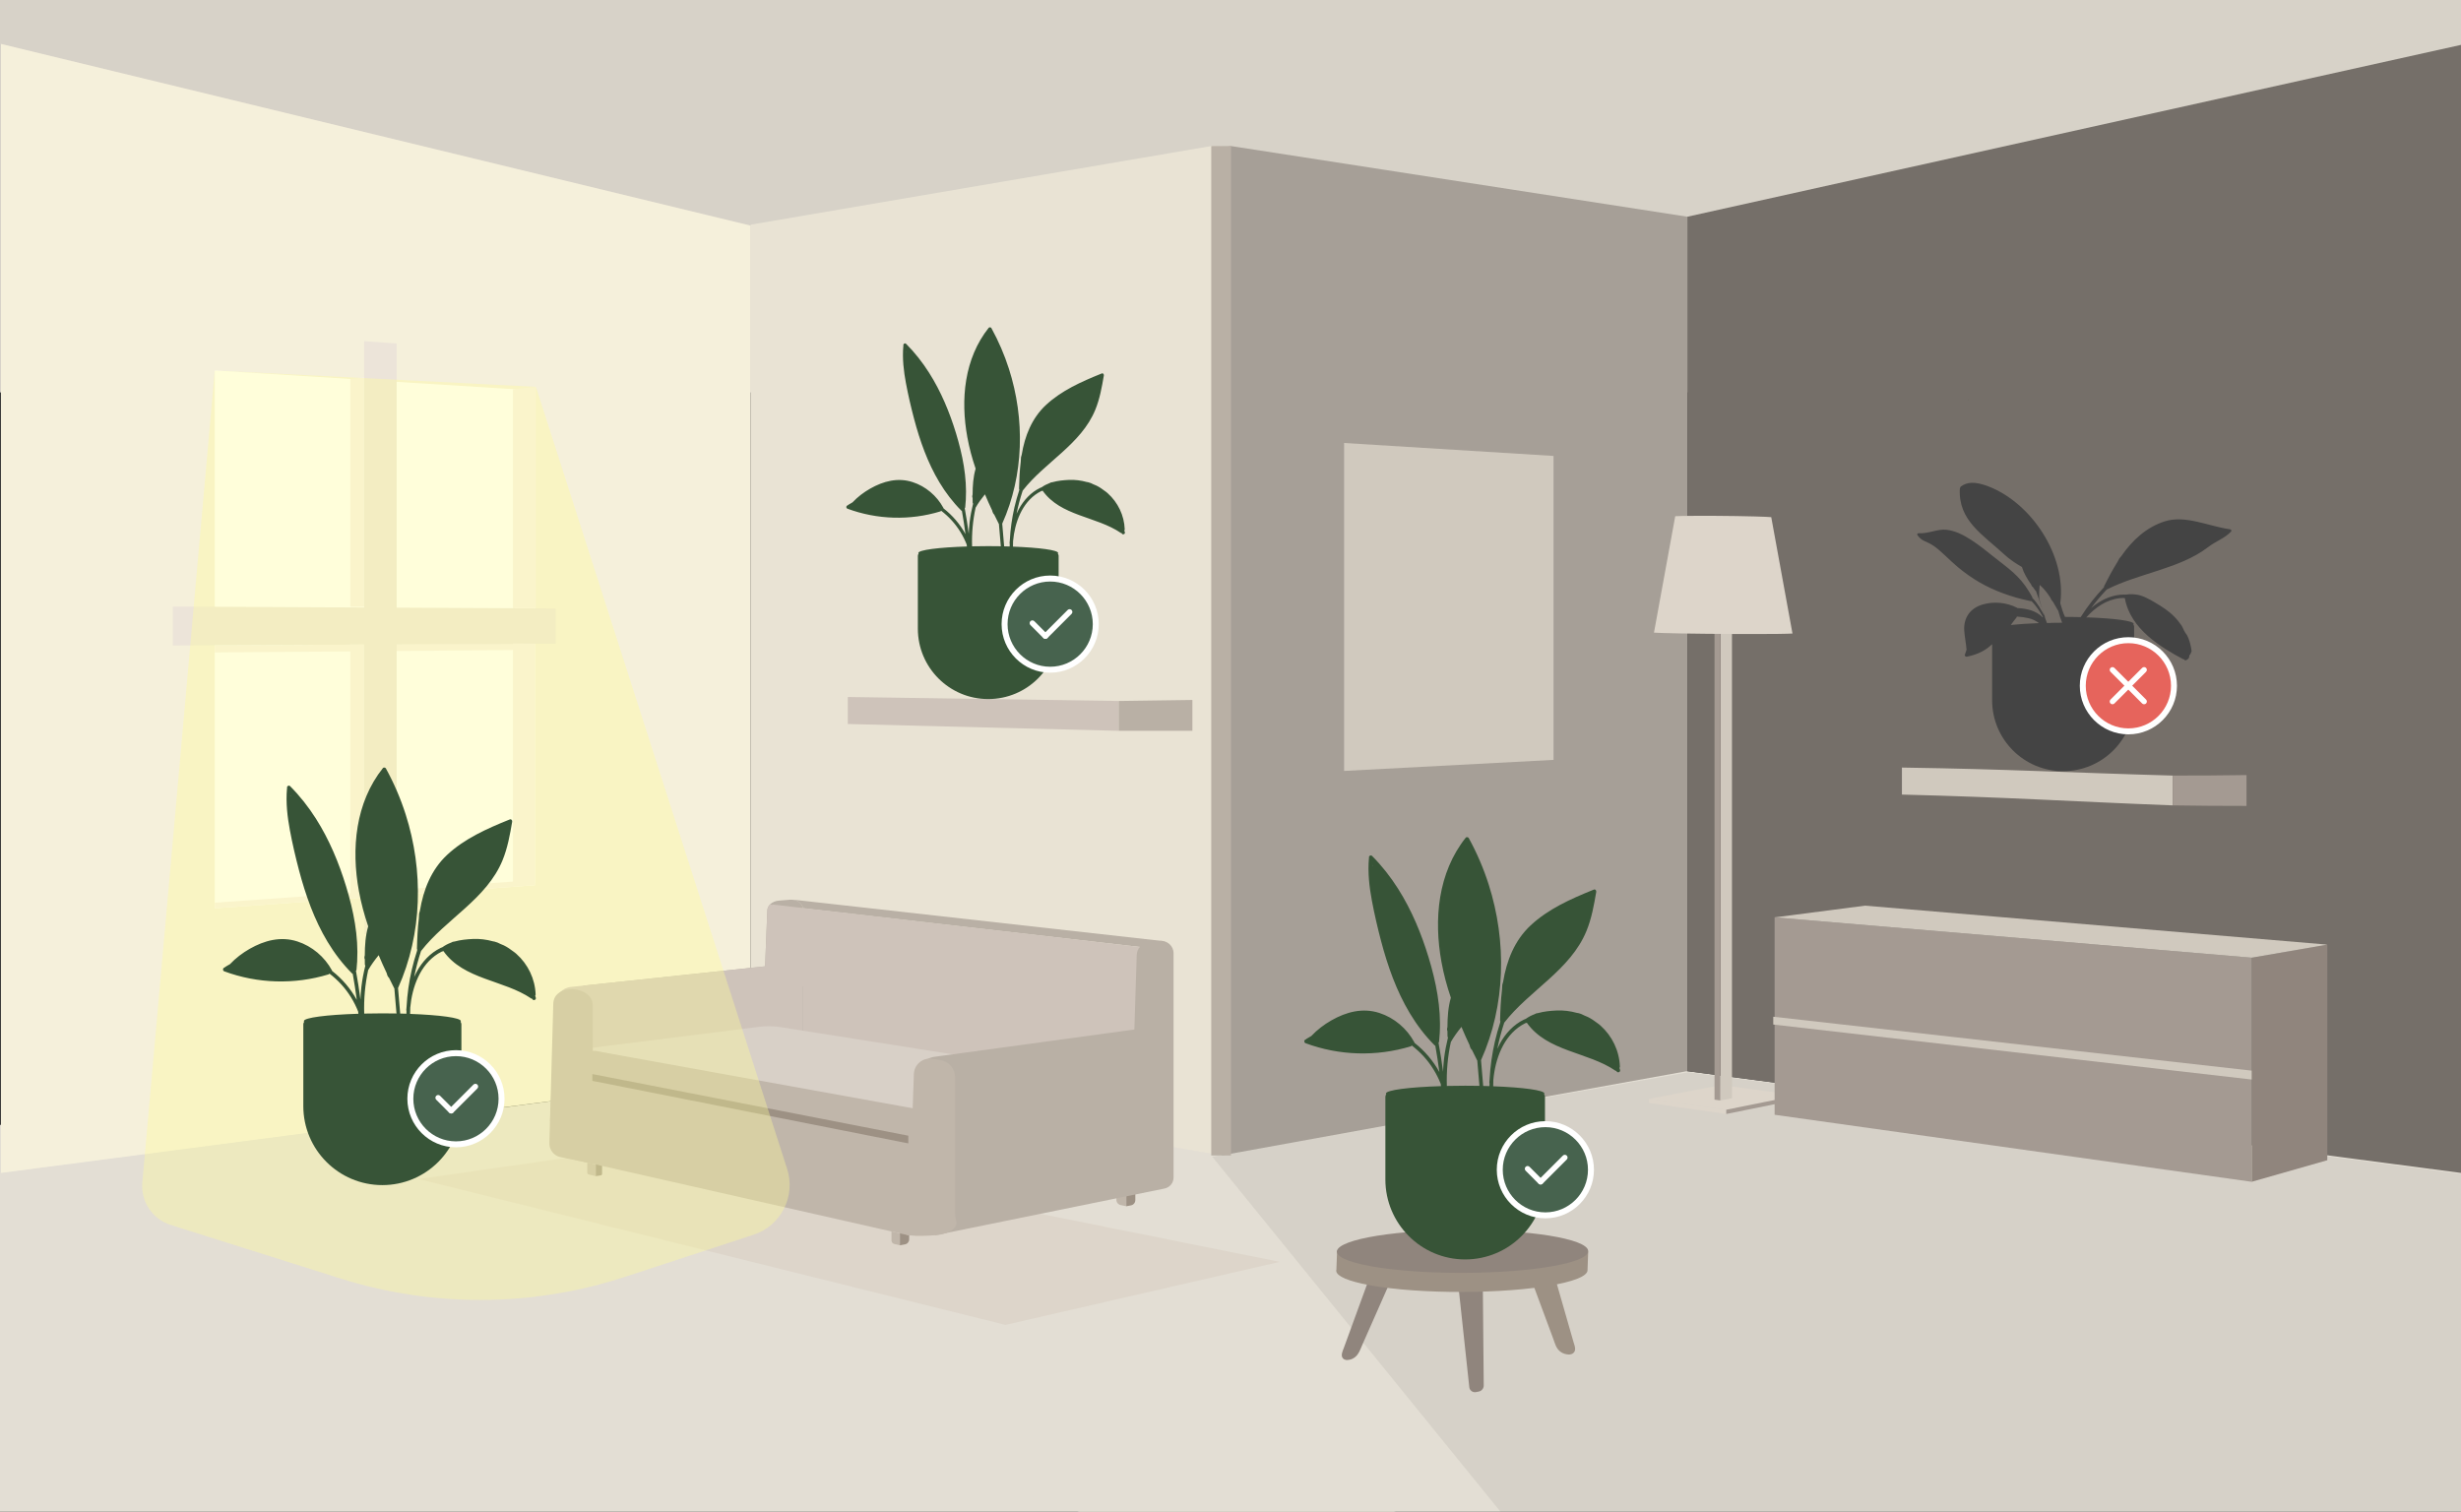 <svg width="1317" height="809" viewBox="0 0 1317 809" fill="none" xmlns="http://www.w3.org/2000/svg">
<rect x="0" y="0" width="1317" height="809" fill="#333333" stroke="none"/>
<g clip-path="url(#clip0_4947_46664)">
<rect y="602" width="1317" height="210" fill="#E3DED4"/>
<rect width="1317" height="210" fill="#D7D2C8"/>
<path d="M401.737 575.28L0.5 627.71L0.5 23.5L401.737 120.75V575.28Z" fill="#F5F0E6"/>
<path d="M401.737 575.28L0.5 627.71L0.5 23.5L401.737 120.75V575.28Z" fill="#FFDF00" fill-opacity="0.05"/>
<path d="M286.258 473.72L114.929 486.1V198.28L286.258 208.99V473.72Z" fill="white"/>
<path d="M286.258 347.78L114.929 349.17V345.44L286.258 344.35V347.78Z" fill="#F7F0E8"/>
<path d="M1317.49 627.71L659.686 541.27L3.23 627.71L661.986 835.62L1317.49 627.71Z" fill="#E3DED4"/>
<path d="M648.306 78.14L401.737 120.23V574.78L653.916 618.37V78.38C652.036 78.41 650.166 78.59 648.306 78.14Z" fill="#E8E3DA"/>
<path d="M648.306 78.14L401.737 120.23V574.78L653.916 618.37V78.38C652.036 78.41 650.166 78.59 648.306 78.14Z" fill="#FFDF00" fill-opacity="0.03"/>
<path d="M658.776 78.16C658.606 78.31 658.476 78.22 658.286 78.26C656.966 78.51 655.606 78.84 654.256 78.66C654.136 78.66 654.036 78.6 653.916 78.57V618.26L902.984 573.2V115.98L658.776 78.16Z" fill="#A69F97"/>
<path d="M1317.05 627.71L902.984 573.29V115.98L1317.05 24V627.71Z" fill="#756F69"/>
<path d="M831.375 406.66L719.295 412.57V237.07L831.375 244V406.66Z" fill="#D0C9BE"/>
<path d="M297.338 344.5L92.47 345.44V324.61L297.338 325.64V344.5Z" fill="#ECE4D9"/>
<path d="M286.798 325.48L274.488 325.55V208.27L286.798 207V325.48Z" fill="#F7F0E8"/>
<path d="M286.258 473.49L274.488 472.15V344.35L286.258 344.47V473.49Z" fill="#F7F0E8"/>
<path d="M194.899 324.68L187.509 324.73V202.82L194.899 201.97V324.68Z" fill="#F7F0E8"/>
<path d="M194.899 480.32L187.509 479.35V344.85L194.899 344.94V480.32Z" fill="#F7F0E8"/>
<path d="M286.259 472.63L277.469 471.58L197.889 477.22L212.269 479.07L286.259 473.74C286.279 473.37 286.279 473 286.259 472.64V472.63Z" fill="#F7F0E8"/>
<path d="M114.929 486.1L209.269 479.28L194.899 477.43L114.929 483.09C114.929 484.09 114.929 485.09 114.929 486.09V486.1Z" fill="#F7F0E8"/>
<path d="M212.269 498.51L194.899 499.93V182.56L212.269 183.83V498.51Z" fill="#ECE4D9"/>
<path d="M538.077 709.03L224.049 630.98L363.968 610.89L684.886 675.3L538.077 709.03Z" fill="#DDD5CA"/>
<g style="mix-blend-mode:darken">
<path d="M648.717 619L825.01 836.13L1317.56 836.13L1317.56 628.34L903.496 573.82" fill="black" fill-opacity="0.06"/>
</g>
<path d="M658.776 78.16H648.206V618.37H658.776V78.16Z" fill="#B9B0A5"/>
<path d="M923.804 593.89L882.484 588.06L921.114 580.7L962.074 586.2L923.804 593.89Z" fill="#DDD5CA"/>
<path d="M926.864 587.7L920.754 588.91V307.67L926.864 307.77V587.7Z" fill="#D0C9BE"/>
<path d="M917.524 588.48L920.634 588.91V308.27L917.524 308.31V588.48Z" fill="#A49A92"/>
<path d="M947.894 276.77C946.574 276.64 943.634 276.51 938.994 276.38C927.194 276.06 909.744 275.94 900.574 276.12C898.694 276.16 897.354 276.2 896.494 276.26L885.124 338.57C887.194 338.71 892.184 338.86 899.784 339C916.234 339.29 939.174 339.39 951.744 339.24C955.644 339.19 958.104 339.12 959.244 339.04L947.884 276.77H947.894Z" fill="#DDD5CA"/>
<path d="M923.804 596.16L882.484 590.28V588.06L923.804 593.89V596.16Z" fill="#DDD5CA"/>
<path d="M956.164 587.38L923.804 593.89V596.16L956.164 589.6V587.38Z" fill="#A49A92"/>
<path d="M429.758 584.12L317.678 599.65V537.42L429.758 525.5V584.12Z" fill="#9D9184"/>
<path d="M529.377 613.13L330.688 573.09L420.047 561.89C423.627 561.44 427.257 561.5 430.827 562.06L627.566 593.12L529.387 613.13H529.377Z" fill="#ECE4D9"/>
<path d="M602.736 645.54L599.716 644.92C598.396 644.65 597.446 643.49 597.446 642.14V638.31L602.736 639.37V645.53V645.54Z" fill="#C0B6AA"/>
<path d="M605.266 645.06L602.736 645.55V636.24L607.566 635.34V642.27C607.566 643.63 606.596 644.8 605.266 645.06Z" fill="#9D9184"/>
<path d="M481.587 666.45L478.567 665.73C477.697 665.52 477.077 664.75 477.077 663.85V659.02L481.587 660.07V666.45Z" fill="#C0B6AA"/>
<path d="M486.527 657.89L481.587 658.81V666.45L484.347 665.92C485.617 665.68 486.537 664.57 486.537 663.28V657.89H486.527Z" fill="#9D9184"/>
<path d="M318.828 629.44L315.088 628.55C314.608 628.44 314.278 628.01 314.278 627.52V622.17L318.838 623.23V629.44H318.828Z" fill="#C0B6AA"/>
<path d="M321.508 629.01L318.838 629.43V622.39L322.208 621.88V628.2C322.208 628.61 321.908 628.96 321.508 629.02V629.01Z" fill="#9D9184"/>
<path d="M608.506 602.53L416.527 569.31V524.44L608.506 551.62V602.53Z" fill="#CEC3BA"/>
<path d="M410.638 487.13L409.438 517.14L312.108 527.48L294.368 599.92L429.718 580.46V486.42C429.718 483.47 426.428 481.17 422.658 481.49L416.758 481.99C413.358 482.28 410.758 484.47 410.648 487.12L410.638 487.13Z" fill="#B9B0A5"/>
<path d="M623.116 505.19C622.976 504.69 622.966 504.18 622.916 503.68L425.027 481.53C424.837 481.53 424.657 481.56 424.477 481.57C427.267 481.97 429.457 483.79 429.667 486.08L612.406 507.05L623.406 505.86C623.316 505.64 623.216 505.42 623.126 505.2L623.116 505.19Z" fill="#B9B0A5"/>
<path d="M609.946 506.76L413.527 484.06V484.23L412.067 484.06C411.217 484.92 410.677 485.97 410.637 487.13L409.437 517.14L305.508 528.18C300.908 528.67 297.368 532.44 297.158 537.06L294.368 599.92L429.717 580.46V527.82L608.506 554.27L609.956 506.77L609.946 506.76Z" fill="#CEC3BA"/>
<path d="M520.637 603.06L312.978 561.21L406.367 549.5C410.117 549.03 413.907 549.09 417.637 549.68L623.256 582.15L520.647 603.06H520.637Z" fill="#D8D0C7"/>
<path d="M303.238 619.67L486.097 661.07C488.797 661.68 491.367 659.63 491.367 656.86V609.04L299.388 572.39V614.85C299.388 617.16 300.988 619.16 303.238 619.67Z" fill="#C0B6AA"/>
<path d="M317.378 622.87L299.918 619.24C296.388 618.51 293.898 615.35 293.998 611.75C293.998 611.75 296.088 537.18 296.088 537.13C296.398 525.91 317.168 527.49 317.188 537.96L317.368 622.89L317.378 622.87Z" fill="#C0B6AA"/>
<path d="M491.607 610.02L317.808 576.73C315.758 576.34 314.268 574.54 314.268 572.45V566.85C314.268 564.13 316.728 562.08 319.398 562.56L493.197 593.96C495.267 594.33 496.777 596.14 496.777 598.25V605.74C496.777 608.48 494.287 610.53 491.597 610.02H491.607Z" fill="#C0B6AA"/>
<path d="M608.307 511.07L607.057 550.95L500.047 565.56C495.027 566.25 491.227 570.45 491.057 575.51L500.327 661.08L623.227 636.05C626.017 635.48 628.027 633.03 628.027 630.18V510.14C628.027 506.22 624.627 503.17 620.727 503.59L614.627 504.26C611.117 504.64 608.427 507.55 608.317 511.08L608.307 511.07Z" fill="#B9B0A5"/>
<path d="M486.087 611.9L316.998 578.44V574.8L486.087 607.78V611.9Z" fill="#9D9184"/>
<path d="M503.247 567.3L499.037 566.61C493.917 565.78 489.227 569.62 489.047 574.8C488.587 587.5 488.177 600.2 487.747 612.91C487.417 622.49 487.097 632.08 486.767 641.66C486.637 645.39 486.517 649.11 486.387 652.84C486.317 654.88 485.687 657.75 486.147 659.74C486.247 660.16 485.067 660.4 485.047 660.83C488.257 661.46 492.337 661.47 495.387 661.33C499.017 661.17 503.087 661.15 506.597 659.77C508.327 659.09 510.237 658.02 511.237 656.37C512.647 654.03 511.137 652.39 511.137 649.84V576.57C511.137 571.96 507.797 568.04 503.247 567.3Z" fill="#C0B6AA"/>
<path d="M598.686 391.11L453.697 387.46V373L598.686 375.14V391.11Z" fill="#CEC3BA"/>
<path d="M638.106 391.11H598.686V375.14L638.106 374.59V391.11Z" fill="#B9B0A5"/>
<path d="M1162.8 431.01C1104.8 428.78 1075.81 426.68 1017.81 425.23V410.77C1075.81 411.63 1104.8 413.43 1162.8 415.06V431.02V431.01Z" fill="#D0C9BE"/>
<path d="M1202.22 431.3C1186.45 431.3 1178.56 431.22 1162.79 431.01V415.05C1178.56 415.05 1186.45 415.01 1202.22 414.79V431.3Z" fill="#A49A92"/>
<path d="M1204.97 512.52L1245.45 505.52V620.91L1204.97 632.45V512.52Z" fill="#90857D"/>
<path d="M949.684 596.58L1204.97 632.45V512.52L949.684 490.95V596.58Z" fill="#A49A92"/>
<path d="M998.073 484.67L1245.45 505.52L1204.97 512.52L949.684 490.95L998.073 484.67Z" fill="#D0C9BE"/>
<path d="M1204.97 577.72L948.954 548.29V544.11L1204.97 572.97V577.72Z" fill="#D0C9BE"/>
<path d="M839.975 724.88C840.665 724.82 841.365 724.58 841.895 724.16C843.695 722.72 842.675 720.16 842.195 718.67L830.235 676.99C829.635 674.9 827.205 673.65 824.455 674.02L823.225 674.19C819.645 674.67 817.045 677.64 817.835 680.36C818.005 680.81 818.175 681.27 818.335 681.72C818.785 682.94 819.235 684.15 819.685 685.37C820.335 687.13 820.995 688.9 821.645 690.66C822.425 692.76 823.205 694.86 823.985 696.96C824.805 699.18 825.635 701.4 826.455 703.62C827.245 705.75 828.035 707.88 828.825 710C829.505 711.82 830.175 713.64 830.855 715.46C831.245 716.51 831.635 717.54 831.985 718.61C832.345 719.69 832.785 720.74 833.445 721.7C834.125 722.68 835.075 723.53 836.265 724.11C836.865 724.4 837.545 724.62 838.255 724.74C838.835 724.83 839.385 724.93 839.985 724.88H839.975Z" fill="#9D9184"/>
<path d="M720.385 727.8C719.785 727.72 719.185 727.47 718.755 727.04C717.315 725.57 718.465 723.07 719.055 721.61L733.915 680.88C734.665 678.84 736.935 677.68 739.335 678.13L740.405 678.33C743.525 678.91 745.525 681.91 744.555 684.57L743.965 685.9C743.445 687.09 742.915 688.27 742.395 689.46C741.635 691.18 740.875 692.9 740.115 694.62C739.215 696.67 738.305 698.71 737.405 700.76C736.445 702.92 735.495 705.09 734.535 707.25C733.615 709.32 732.705 711.4 731.785 713.47C731.005 715.25 730.215 717.02 729.435 718.8C728.985 719.83 728.535 720.83 728.115 721.87C727.685 722.92 727.185 723.95 726.505 724.87C725.805 725.81 724.875 726.63 723.755 727.16C723.185 727.43 722.575 727.63 721.925 727.72C721.395 727.79 720.905 727.87 720.385 727.81V727.8Z" fill="#90857D"/>
<path d="M789.865 745L791.345 744.71C792.975 744.39 794.115 742.91 794.015 741.25L793.545 689.78L780.745 690.82L786.275 742.22C786.385 744.04 788.075 745.35 789.865 745Z" fill="#90857D"/>
<path d="M715.165 679.45L715.555 669.16L724.285 674.18C728.675 672.88 734.575 671.71 741.895 670.76C769.985 667.09 810.005 667.74 833.035 672.22C836.705 672.93 839.715 673.71 842.165 674.53L849.915 669.76L849.565 679.61C849.815 682.81 842.315 686.04 827.015 688.4C797.695 692.91 752.835 692.28 728.925 686.97C718.805 684.72 714.425 682.06 715.165 679.46V679.45Z" fill="#9D9184"/>
<path d="M729.275 676.76C753.185 682.07 798.045 682.7 827.365 678.19C855.365 673.88 857.215 666.65 833.385 662.02C810.355 657.54 770.335 656.89 742.245 660.56C712.915 664.4 706.235 671.65 729.275 676.76Z" fill="#90857D"/>
<g style="mix-blend-mode:multiply" opacity="0.36">
<path d="M286.798 207L421.237 625.57C425.947 640.24 417.927 655.97 403.287 660.77L334.537 683.3C285.038 699.52 231.688 699.82 182.008 684.14L91.319 655.52C81.559 652.44 75.259 642.99 76.169 632.8L114.929 198.29L286.798 207.01V207Z" fill="#FFFC99"/>
</g>
<g style="mix-blend-mode:darken">
<path d="M286.748 533.96C286.638 533.6 286.508 533.26 286.388 532.9C286.548 532.74 286.648 532.52 286.638 532.22C286.338 523.82 282.528 516.01 276.398 510.53C276.398 510.53 276.388 510.51 276.378 510.51C275.818 510 275.248 509.57 274.658 509.16C273.098 507.95 271.458 506.84 269.658 505.94C269.048 505.64 268.418 505.42 267.788 505.16C266.768 504.62 265.728 504.15 264.608 503.9C264.338 503.84 264.068 503.81 263.808 503.76C260.348 502.8 256.758 502.34 253.128 502.5C249.828 502.65 246.448 502.98 243.268 503.86C243.268 503.86 243.258 503.86 243.248 503.86C242.528 503.88 241.938 504.1 241.438 504.44C239.788 505.04 238.218 505.85 236.758 506.9C236.428 507.04 236.088 507.16 235.758 507.32C230.208 510.01 225.898 514.72 222.988 520.09C222.498 520.99 222.058 521.9 221.638 522.83C222.588 518.12 223.818 513.49 225.318 508.94C238.648 491.79 260.388 481.18 268.928 460.4C271.638 453.79 272.898 446.74 274.098 439.74C274.208 439.08 273.648 438.2 272.868 438.51C272.808 438.53 272.748 438.56 272.688 438.58C272.538 438.6 272.378 438.66 272.238 438.76C260.588 443.46 248.638 448.79 239.338 457.44C230.808 465.37 226.578 476.09 224.728 487.37C224.488 488.09 224.318 488.63 224.298 488.89C224.208 489.77 224.168 490.66 224.148 491.54C223.508 496.91 223.248 502.31 223.128 507.72C223.128 507.97 223.208 508.16 223.328 508.31C223.208 508.49 223.168 508.67 223.188 508.84C222.118 512.16 221.148 515.53 220.358 518.95C218.868 525.44 217.938 532.05 217.588 538.7C217.528 539.3 217.468 539.91 217.428 540.51C217.418 540.71 217.458 540.86 217.528 541C217.508 541.5 217.508 542 217.488 542.5C216.398 542.47 215.288 542.44 214.168 542.41C213.748 537.87 213.368 533.32 213.008 528.77C226.078 499.67 226.728 465.98 217.068 435.77C214.358 427.31 210.838 419.12 206.558 411.33C206.558 411.31 206.538 411.29 206.528 411.27C206.528 411.25 206.508 411.24 206.498 411.22C206.488 411.2 206.458 411.19 206.448 411.17C206.388 411.09 206.328 411.02 206.248 410.96C206.188 410.91 206.128 410.88 206.058 410.85C206.028 410.84 205.998 410.83 205.968 410.82C205.628 410.7 205.248 410.73 204.998 410.99C204.988 411 204.968 411.01 204.948 411.02C204.948 411.02 204.948 411.02 204.938 411.02C190.158 429.57 187.908 454.2 192.068 476.87C193.238 483.28 194.938 489.58 197.038 495.74C195.578 500.72 195.238 506 195.218 511.22C195.148 511.51 195.068 511.8 195.028 512.1C194.948 512.61 195.028 513.03 195.218 513.36C195.218 514.28 195.238 515.2 195.248 516.11C195.248 516.39 195.358 516.59 195.508 516.75C194.608 520.44 193.868 524.18 193.418 527.98C193.148 530.28 192.988 532.59 192.888 534.9C192.218 529.75 191.428 524.63 190.488 519.53C190.638 519.38 190.758 519.19 190.788 518.93C190.928 517.74 190.988 516.55 191.068 515.36C191.138 515.13 191.168 514.86 191.148 514.57C191.148 514.52 191.148 514.48 191.138 514.43C191.888 500.89 189.178 487.37 185.238 474.45C181.368 461.74 176.198 449.32 169.058 438.09C165.088 431.84 160.498 425.99 155.268 420.74C154.458 419.92 153.258 420.97 153.658 421.85C153.618 421.95 153.578 422.04 153.568 422.16C152.928 429.61 153.778 437.05 155.148 444.37C156.488 451.53 158.148 458.66 160.008 465.71C163.518 479 168.158 492.14 175.258 503.96C178.958 510.11 183.328 515.86 188.408 520.94C188.528 521.06 188.648 521.13 188.778 521.18C189.608 525.8 190.318 530.44 190.928 535.09C187.638 529.1 183.138 523.83 177.748 519.63C177.728 519.53 177.708 519.42 177.648 519.32C173.718 512.06 167.008 506.36 159.128 503.82C150.238 500.96 141.559 503.26 133.649 507.76C129.739 509.99 126.139 512.74 123.049 516C122.169 516.51 121.269 516.98 120.419 517.55C120.299 517.63 120.209 517.73 120.139 517.83C119.249 517.9 118.979 519.43 120.019 519.82C137.819 526.43 157.598 527 175.758 521.47C176.028 521.39 176.198 521.22 176.308 521.03C178.588 522.78 180.738 524.73 182.688 526.87C186.538 531.11 189.568 536.03 191.668 541.36C191.708 541.75 191.748 542.14 191.788 542.52C174.868 543.05 162.608 544.61 162.608 546.45C162.608 546.57 162.688 546.69 162.788 546.81C162.508 547.19 162.318 547.64 162.318 548.15V591.92C162.318 615.28 181.258 634.22 204.618 634.22C227.978 634.22 246.918 615.28 246.918 591.92V548.15C246.918 547.64 246.718 547.2 246.448 546.81C246.548 546.69 246.628 546.57 246.628 546.45C246.628 544.69 235.328 543.18 219.468 542.6C219.488 541.47 219.488 540.34 219.548 539.21C220.538 528.28 224.798 516.34 234.488 510.32C235.168 509.9 235.868 509.52 236.568 509.18C236.808 509.2 237.048 509.14 237.278 508.96C248.118 524.32 269.598 524.37 284.238 534.33C284.428 534.46 284.618 534.49 284.798 534.48C284.798 534.48 284.798 534.49 284.798 534.5C285.168 535.73 287.088 535.21 286.728 533.97L286.748 533.96ZM155.388 425.95C155.388 425.84 155.388 425.73 155.388 425.61C155.438 425.7 155.488 425.8 155.528 425.89C155.478 425.91 155.428 425.93 155.378 425.95H155.388ZM204.668 414.74C204.668 414.74 204.668 414.76 204.668 414.77C204.658 414.77 204.648 414.77 204.638 414.77C204.638 414.76 204.658 414.74 204.668 414.73V414.74ZM194.908 542.43C194.658 534.59 195.368 526.79 197.028 519.18C198.648 516.32 200.588 513.71 202.648 511.18C204.008 514.43 205.448 517.64 206.958 520.82C207.018 521.04 207.078 521.27 207.138 521.49C207.358 522.32 207.758 522.95 208.248 523.42C209.128 525.21 209.988 527.02 210.918 528.79C210.948 528.86 210.998 528.89 211.038 528.94C211.398 533.42 211.768 537.9 212.178 542.38C209.728 542.34 207.218 542.31 204.638 542.31C201.288 542.31 198.038 542.35 194.908 542.43ZM283.808 531.68C283.808 531.68 283.828 531.65 283.838 531.63C283.848 531.66 283.868 531.69 283.878 531.72L283.808 531.68Z" fill="#375437"/>
</g>
<g style="mix-blend-mode:darken">
<path d="M601.985 284.83C601.895 284.51 601.775 284.2 601.665 283.89C601.805 283.75 601.895 283.55 601.895 283.29C601.635 275.81 598.235 268.85 592.785 263.97C592.785 263.97 592.776 263.96 592.766 263.95C592.276 263.49 591.755 263.11 591.236 262.75C589.846 261.68 588.386 260.68 586.786 259.89C586.246 259.62 585.676 259.43 585.126 259.19C584.226 258.71 583.296 258.29 582.286 258.07C582.046 258.02 581.806 257.99 581.566 257.95C578.486 257.09 575.286 256.69 572.056 256.83C569.116 256.96 566.116 257.25 563.276 258.04C563.276 258.04 563.276 258.04 563.266 258.04C562.626 258.06 562.096 258.26 561.646 258.56C560.176 259.1 558.776 259.82 557.476 260.75C557.186 260.88 556.876 260.98 556.586 261.12C551.646 263.51 547.806 267.71 545.216 272.49C544.786 273.29 544.386 274.11 544.016 274.93C544.856 270.74 545.956 266.61 547.296 262.56C559.166 247.29 578.526 237.84 586.126 219.34C588.546 213.46 589.656 207.18 590.725 200.94C590.826 200.35 590.326 199.57 589.636 199.85C589.586 199.87 589.525 199.89 589.476 199.92C589.336 199.94 589.206 199.99 589.076 200.08C578.696 204.27 568.066 209.01 559.776 216.71C552.176 223.77 548.416 233.31 546.766 243.36C546.546 244 546.406 244.49 546.386 244.71C546.306 245.5 546.266 246.28 546.246 247.07C545.676 251.85 545.446 256.66 545.336 261.48C545.336 261.7 545.406 261.87 545.516 262.01C545.406 262.17 545.376 262.33 545.396 262.48C544.436 265.44 543.576 268.44 542.876 271.49C541.546 277.27 540.716 283.16 540.406 289.07C540.356 289.61 540.296 290.14 540.266 290.68C540.256 290.86 540.296 290.99 540.356 291.12C540.346 291.57 540.336 292.01 540.326 292.46C539.356 292.43 538.366 292.4 537.366 292.38C536.986 288.34 536.656 284.29 536.336 280.24C547.976 254.33 548.556 224.33 539.946 197.43C537.536 189.9 534.396 182.6 530.586 175.67C530.586 175.65 530.566 175.64 530.556 175.62C530.556 175.61 530.546 175.59 530.536 175.58C530.526 175.56 530.506 175.55 530.486 175.53C530.436 175.46 530.376 175.39 530.306 175.34C530.256 175.3 530.196 175.27 530.136 175.24C530.106 175.23 530.086 175.22 530.056 175.21C529.756 175.1 529.416 175.13 529.186 175.36C529.176 175.37 529.156 175.38 529.146 175.39C529.146 175.39 529.146 175.39 529.136 175.39C515.976 191.91 513.976 213.84 517.676 234.02C518.716 239.72 520.226 245.33 522.106 250.82C520.806 255.25 520.506 259.95 520.486 264.6C520.426 264.86 520.356 265.11 520.316 265.38C520.246 265.83 520.316 266.21 520.486 266.51C520.486 267.33 520.506 268.15 520.516 268.96C520.516 269.21 520.616 269.39 520.746 269.53C519.946 272.82 519.286 276.15 518.886 279.53C518.646 281.58 518.506 283.64 518.416 285.69C517.816 281.11 517.116 276.54 516.276 272C516.406 271.86 516.516 271.69 516.536 271.46C516.656 270.4 516.716 269.34 516.786 268.28C516.846 268.07 516.876 267.84 516.856 267.58C516.856 267.54 516.856 267.5 516.856 267.46C517.526 255.4 515.106 243.36 511.606 231.86C508.156 220.55 503.556 209.48 497.196 199.48C493.656 193.91 489.576 188.7 484.926 184.03C484.206 183.3 483.136 184.23 483.486 185.02C483.456 185.11 483.416 185.19 483.406 185.29C482.836 191.92 483.596 198.54 484.816 205.06C486.016 211.44 487.486 217.79 489.146 224.06C492.276 235.89 496.396 247.59 502.726 258.12C506.016 263.6 509.906 268.72 514.436 273.24C514.536 273.34 514.646 273.41 514.766 273.45C515.506 277.56 516.136 281.69 516.676 285.84C513.746 280.51 509.736 275.82 504.936 272.07C504.916 271.98 504.906 271.89 504.846 271.79C501.346 265.33 495.376 260.25 488.356 257.99C480.436 255.44 472.706 257.49 465.666 261.5C462.186 263.48 458.976 265.93 456.226 268.84C455.436 269.29 454.636 269.72 453.876 270.22C453.766 270.29 453.686 270.38 453.626 270.47C452.826 270.53 452.586 271.9 453.526 272.24C469.376 278.12 486.986 278.63 503.156 273.71C503.396 273.64 503.546 273.49 503.646 273.32C505.676 274.88 507.586 276.61 509.326 278.52C512.756 282.29 515.456 286.68 517.326 291.42C517.366 291.77 517.396 292.11 517.436 292.46C502.366 292.93 491.446 294.32 491.446 295.96C491.446 296.07 491.516 296.17 491.606 296.28C491.356 296.62 491.186 297.02 491.186 297.47V336.44C491.186 357.24 508.046 374.11 528.856 374.11C549.666 374.11 566.526 357.25 566.526 336.44V297.47C566.526 297.02 566.356 296.62 566.106 296.28C566.196 296.17 566.266 296.07 566.266 295.96C566.266 294.39 556.206 293.05 542.086 292.53C542.106 291.52 542.106 290.51 542.156 289.51C543.036 279.78 546.826 269.15 555.456 263.79C556.066 263.41 556.676 263.08 557.306 262.77C557.516 262.79 557.736 262.73 557.936 262.57C567.586 276.25 586.716 276.29 599.745 285.16C599.915 285.28 600.085 285.3 600.245 285.3C600.245 285.3 600.245 285.31 600.245 285.32C600.575 286.41 602.285 285.95 601.955 284.85L601.985 284.83ZM485.016 188.65C485.016 188.55 485.016 188.45 485.016 188.35C485.056 188.43 485.096 188.52 485.146 188.6C485.106 188.61 485.056 188.63 485.016 188.65ZM528.906 178.67C528.906 178.67 528.906 178.69 528.906 178.7C528.906 178.7 528.886 178.7 528.876 178.7C528.876 178.69 528.896 178.68 528.906 178.66V178.67ZM520.206 292.37C519.986 285.39 520.616 278.44 522.096 271.67C523.536 269.13 525.266 266.8 527.096 264.55C528.306 267.44 529.586 270.31 530.936 273.14C530.986 273.34 531.036 273.54 531.096 273.74C531.286 274.48 531.646 275.04 532.086 275.45C532.866 277.05 533.636 278.66 534.456 280.23C534.486 280.29 534.526 280.32 534.566 280.37C534.886 284.36 535.216 288.35 535.586 292.33C533.406 292.29 531.166 292.27 528.876 292.27C525.886 292.27 522.996 292.31 520.216 292.37H520.206ZM599.365 282.8C599.365 282.8 599.385 282.77 599.385 282.76C599.395 282.79 599.405 282.81 599.425 282.84L599.365 282.8Z" fill="#375437"/>
</g>
<g style="mix-blend-mode:darken">
<path d="M866.986 572.587C866.884 572.224 866.748 571.871 866.624 571.519C866.782 571.36 866.884 571.133 866.884 570.838C866.59 562.341 862.735 554.435 856.557 548.892C856.557 548.892 856.546 548.881 856.534 548.87C855.979 548.347 855.389 547.915 854.8 547.506C853.224 546.291 851.569 545.155 849.755 544.258C849.143 543.951 848.497 543.735 847.874 543.463C846.853 542.917 845.799 542.44 844.654 542.19C844.382 542.134 844.11 542.1 843.838 542.054C840.346 541.077 836.719 540.623 833.057 540.782C829.724 540.93 826.324 541.259 823.104 542.156C823.104 542.156 823.104 542.156 823.093 542.156C822.367 542.179 821.766 542.406 821.256 542.747C819.59 543.36 818.003 544.178 816.529 545.235C816.2 545.382 815.849 545.496 815.52 545.655C809.92 548.37 805.567 553.14 802.631 558.57C802.144 559.479 801.69 560.41 801.271 561.342C802.223 556.582 803.47 551.891 804.989 547.291C818.445 529.945 840.392 519.211 849.007 498.197C851.751 491.518 853.009 484.385 854.222 477.297C854.335 476.626 853.768 475.74 852.986 476.058C852.93 476.081 852.861 476.104 852.805 476.138C852.646 476.161 852.499 476.217 852.351 476.32C840.584 481.079 828.534 486.463 819.136 495.21C810.521 503.229 806.259 514.066 804.388 525.481C804.139 526.208 803.98 526.765 803.957 527.015C803.867 527.912 803.821 528.798 803.799 529.696C803.152 535.125 802.892 540.589 802.767 546.064C802.767 546.314 802.846 546.507 802.971 546.666C802.846 546.848 802.812 547.029 802.835 547.2C801.747 550.562 800.772 553.97 799.978 557.434C798.471 564 797.53 570.69 797.178 577.403C797.122 578.017 797.054 578.619 797.02 579.232C797.008 579.437 797.054 579.584 797.122 579.732C797.11 580.243 797.099 580.743 797.088 581.254C795.988 581.22 794.866 581.186 793.732 581.163C793.301 576.574 792.927 571.974 792.565 567.373C805.76 537.942 806.417 503.865 796.657 473.31C793.925 464.756 790.365 456.464 786.046 448.592C786.046 448.57 786.024 448.558 786.012 448.536C786.012 448.524 786.001 448.502 785.99 448.49C785.978 448.468 785.956 448.456 785.933 448.433C785.876 448.354 785.808 448.274 785.729 448.218C785.672 448.172 785.604 448.138 785.536 448.104C785.502 448.093 785.479 448.081 785.445 448.07C785.105 447.945 784.72 447.979 784.459 448.24C784.448 448.252 784.425 448.263 784.414 448.274C784.414 448.274 784.414 448.274 784.403 448.274C769.484 467.039 767.217 491.95 771.411 514.872C772.59 521.347 774.302 527.719 776.433 533.955C774.959 538.987 774.619 544.326 774.597 549.608C774.529 549.903 774.449 550.187 774.404 550.494C774.325 551.005 774.404 551.437 774.597 551.777C774.597 552.709 774.619 553.64 774.631 554.56C774.631 554.844 774.744 555.049 774.891 555.208C773.985 558.945 773.236 562.727 772.783 566.567C772.511 568.895 772.352 571.235 772.25 573.564C771.57 568.362 770.777 563.17 769.824 558.013C769.972 557.854 770.096 557.661 770.119 557.4C770.255 556.196 770.323 554.992 770.402 553.788C770.47 553.549 770.504 553.288 770.482 552.993C770.482 552.947 770.482 552.902 770.482 552.856C771.241 539.158 768.498 525.481 764.53 512.419C760.619 499.572 755.405 486.997 748.195 475.638C744.182 469.311 739.557 463.393 734.285 458.089C733.469 457.259 732.256 458.316 732.653 459.213C732.619 459.315 732.574 459.406 732.562 459.52C731.916 467.051 732.778 474.57 734.161 481.976C735.521 489.224 737.188 496.436 739.069 503.559C742.618 516.996 747.288 530.286 754.464 542.247C758.193 548.472 762.603 554.288 767.738 559.422C767.852 559.536 767.976 559.615 768.113 559.661C768.951 564.329 769.666 569.02 770.278 573.734C766.956 567.68 762.41 562.353 756.969 558.093C756.946 557.991 756.935 557.889 756.867 557.775C752.899 550.437 746.132 544.667 738.174 542.1C729.196 539.203 720.433 541.532 712.452 546.087C708.507 548.336 704.868 551.119 701.751 554.424C700.855 554.935 699.948 555.424 699.087 555.992C698.962 556.071 698.871 556.173 698.803 556.276C697.896 556.344 697.624 557.9 698.69 558.286C716.658 564.965 736.621 565.544 754.951 559.956C755.223 559.876 755.393 559.706 755.507 559.513C757.808 561.285 759.973 563.25 761.946 565.42C765.834 569.702 768.895 574.688 771.015 580.073C771.06 580.47 771.094 580.856 771.139 581.254C754.056 581.788 741.677 583.367 741.677 585.23C741.677 585.355 741.756 585.468 741.858 585.593C741.575 585.979 741.382 586.434 741.382 586.945V631.211C741.382 654.837 760.495 674 784.085 674C807.676 674 826.788 654.849 826.788 631.211V586.945C826.788 586.434 826.596 585.979 826.312 585.593C826.414 585.468 826.494 585.355 826.494 585.23C826.494 583.446 815.089 581.924 799.083 581.333C799.106 580.186 799.105 579.039 799.162 577.903C800.16 566.851 804.456 554.776 814.239 548.688C814.931 548.256 815.622 547.881 816.336 547.529C816.574 547.552 816.824 547.484 817.051 547.302C827.99 562.841 849.676 562.886 864.447 572.962C864.64 573.098 864.832 573.121 865.014 573.121C865.014 573.121 865.014 573.132 865.014 573.144C865.388 574.382 867.326 573.859 866.952 572.61L866.986 572.587ZM734.387 463.336C734.387 463.223 734.387 463.109 734.387 462.996C734.433 463.087 734.478 463.189 734.535 463.28C734.49 463.291 734.433 463.314 734.387 463.336ZM784.142 452C784.142 452 784.142 452.023 784.142 452.034C784.142 452.034 784.119 452.034 784.108 452.034C784.108 452.023 784.13 452.012 784.142 451.989V452ZM774.279 581.152C774.03 573.223 774.744 565.329 776.422 557.639C778.054 554.753 780.015 552.107 782.09 549.551C783.462 552.834 784.913 556.094 786.443 559.308C786.5 559.536 786.556 559.763 786.624 559.99C786.84 560.83 787.248 561.467 787.747 561.932C788.631 563.75 789.504 565.579 790.433 567.362C790.467 567.43 790.513 567.464 790.558 567.521C790.921 572.053 791.295 576.585 791.714 581.106C789.243 581.061 786.704 581.038 784.108 581.038C780.718 581.038 777.442 581.084 774.291 581.152H774.279ZM864.016 570.281C864.016 570.281 864.039 570.247 864.039 570.236C864.05 570.27 864.062 570.293 864.084 570.327L864.016 570.281Z" fill="#375437"/>
</g>
<g style="mix-blend-mode:darken">
<path d="M732.925 462.21C732.925 462.1 732.925 461.98 732.925 461.87C732.975 461.96 733.025 462.06 733.075 462.15C733.025 462.17 732.975 462.19 732.925 462.21Z" fill="#375437"/>
</g>
<g style="mix-blend-mode:darken">
<path d="M783.104 450.8C783.104 450.8 783.104 450.82 783.104 450.84C783.094 450.84 783.084 450.84 783.074 450.84C783.074 450.83 783.094 450.81 783.104 450.8Z" fill="#375437"/>
</g>
<g style="mix-blend-mode:darken">
<path d="M863.664 569.85C863.664 569.85 863.684 569.82 863.694 569.8C863.704 569.83 863.724 569.86 863.734 569.89L863.664 569.85Z" fill="#375437"/>
</g>
<g style="mix-blend-mode:darken">
<path d="M1193.42 283.25C1193.36 283.25 1193.3 283.24 1193.25 283.23C1193.12 283.18 1192.97 283.16 1192.81 283.17C1181.47 281.45 1169.35 275.54 1158.48 279C1148.51 282.17 1140.97 289.27 1135.14 297.72C1134.67 298.21 1134.33 298.59 1134.21 298.79C1133.8 299.47 1133.42 300.17 1133.07 300.88C1130.49 305 1128.21 309.29 1126.04 313.63C1125.94 313.83 1125.94 314.02 1125.98 314.19C1125.81 314.29 1125.71 314.43 1125.67 314.57C1123.52 316.86 1121.45 319.22 1119.5 321.7C1117.34 324.44 1115.34 327.3 1113.47 330.25C1113.26 330.25 1113.06 330.24 1112.84 330.23C1112.79 330.23 1112.75 330.26 1112.7 330.26C1112.06 330.26 1111.42 330.24 1110.78 330.19C1108.92 330.16 1107.01 330.14 1105.07 330.14C1104.08 328.04 1103.3 325.49 1102.56 322.88C1105.94 297.26 1087.01 269.17 1064.23 260.35C1056.41 257.32 1052.46 258.15 1049.42 260.31C1049.42 260.31 1049.41 260.31 1049.4 260.32C1049.4 260.32 1049.39 260.32 1049.38 260.33C1049.38 260.33 1049.36 260.36 1049.35 260.36C1049.31 260.39 1049.28 260.44 1049.24 260.49C1049.21 260.53 1049.18 260.58 1049.15 260.64C1049.14 260.66 1049.12 260.69 1049.11 260.71C1048.97 260.98 1048.83 261.32 1048.8 261.6C1048.8 261.62 1048.8 261.63 1048.8 261.65C1048.8 261.65 1048.8 261.65 1048.8 261.66C1047.92 278.56 1061.14 286.13 1072.38 296.55C1075.56 299.49 1078.59 301.42 1082.03 303.44C1083.04 306.76 1084.82 309.72 1087 312.87C1087.08 313.07 1087.15 313.28 1087.25 313.48C1087.41 313.82 1087.65 314.04 1087.91 314.17C1088.31 314.73 1088.71 315.3 1089.1 315.88C1089.22 316.06 1089.37 316.15 1089.52 316.21C1090.48 318.99 1091.54 321.77 1092.57 324.97C1093.15 326.76 1093.78 328.54 1094.47 330.26H1094.41C1092.39 326.37 1090.27 322.64 1087.59 319.96C1087.62 319.8 1087.61 319.63 1087.52 319.46C1087.09 318.66 1086.62 317.9 1086.17 317.15C1086.11 316.98 1086.02 316.8 1085.89 316.64C1085.87 316.61 1085.85 316.59 1085.83 316.56C1080.62 308.08 1075.26 304.55 1067.26 298.23C1059.39 292.01 1050.49 284.47 1041.68 283.51C1036.78 282.98 1032.23 285.66 1026.88 285.35C1026.05 285.3 1025.67 286.22 1026.25 286.45C1026.25 286.5 1026.27 286.56 1026.3 286.61C1028.57 289.83 1031.06 289.54 1034.91 292.2C1038.68 294.8 1043.54 300 1047.62 303.4C1055.32 309.8 1062.79 314.12 1071.74 317.44C1076.4 319.17 1081.49 320.68 1086.87 321.71C1086.99 321.73 1087.1 321.73 1087.2 321.71C1089.53 324.06 1091.51 327.05 1093.34 330.28H1093.03C1089.37 326.65 1084.47 325.71 1079.6 325.4C1079.54 325.34 1079.49 325.29 1079.41 325.25C1073.84 322.42 1067.19 321.75 1061.14 323.47C1054.31 325.41 1050.75 330.67 1051.16 337.38C1051.36 340.7 1052.13 344.24 1052.4 347.7C1052.21 348.41 1051.93 349.1 1051.67 349.81C1051.63 349.91 1051.63 350.01 1051.64 350.11C1051.05 350.52 1051.71 351.61 1052.63 351.42C1058.86 350.16 1062.88 347.81 1066.08 344.74V374.71C1066.08 395.7 1083.09 412.71 1104.08 412.71C1125.07 412.71 1142.08 395.7 1142.08 374.71V335.39C1142.08 334.93 1141.9 334.53 1141.66 334.19C1141.75 334.08 1141.83 333.98 1141.83 333.87C1141.83 332.29 1131.68 330.94 1117.43 330.41C1117.43 330.37 1117.43 330.33 1117.43 330.29C1117.25 330.4 1117.05 330.48 1116.84 330.48C1116.72 330.48 1116.59 330.45 1116.47 330.44C1121.18 325.12 1127.22 320.95 1134.31 320.13C1135.02 320.05 1135.73 320.01 1136.44 320C1136.63 320.1 1136.85 320.15 1137.1 320.09C1140.03 336.73 1156.67 346.59 1168.45 352.85C1168.61 352.93 1168.81 352.91 1169.02 352.85C1169.02 352.85 1169.02 352.86 1169.02 352.87C1168.79 354.11 1171.3 352.94 1171.53 351.69C1171.6 351.33 1171.62 351.01 1171.65 350.68C1171.91 350.47 1172.14 350.21 1172.26 349.93C1172.49 349.41 1172.68 348.93 1172.84 348.48C1172.53 346.07 1172 343.7 1171.07 341.4C1170.87 340.91 1170.62 340.43 1170.4 339.95C1169.68 339.03 1168.94 337.92 1168.28 336.37C1168.28 336.37 1168.28 336.35 1168.28 336.34C1168.06 335.8 1167.8 335.32 1167.52 334.84C1166.32 333.1 1164.99 331.44 1163.5 329.94C1160.48 326.88 1156.94 324.62 1153.25 322.45C1149.89 320.48 1146 318.18 1141.99 318.09C1141.86 318.09 1141.76 318.05 1141.66 318.02C1140.27 317.93 1138.86 317.98 1137.46 318.24C1137.14 318.23 1136.82 318.2 1136.49 318.2C1130.95 318.26 1125.64 320.44 1121.22 323.68C1120.48 324.22 1119.77 324.8 1119.07 325.39C1121.64 321.93 1124.42 318.64 1127.39 315.51C1144.79 306.68 1166.4 304.42 1181.43 292.96C1186.21 289.32 1190.21 288.34 1193.95 284.5C1194.3 284.14 1194.2 283.37 1193.44 283.29L1193.42 283.25ZM1076.09 334.47C1077.02 333.16 1078.02 331.83 1079.13 330.47C1079.26 330.31 1079.3 330.13 1079.29 329.96C1081.48 330.08 1083.66 330.38 1085.8 330.89C1087.75 331.35 1089.53 332.26 1091.17 333.47C1085.34 333.68 1080.18 334.02 1076.09 334.47ZM1097.78 333.31C1097.67 333.35 1097.55 333.38 1097.43 333.38H1095.4C1093.77 329.22 1092.54 324.61 1091.3 320.58C1091.15 318.02 1091.29 315.52 1091.53 313.02C1093.61 314.81 1095.47 317.09 1097.17 319.72C1097.26 319.92 1097.36 320.12 1097.45 320.32C1097.79 321.06 1098.17 321.58 1098.56 321.92C1099.5 323.48 1100.39 325.14 1101.33 326.69C1101.37 326.75 1101.4 326.77 1101.44 326.81C1102.08 329.09 1102.76 331.31 1103.56 333.26C1101.59 333.26 1099.66 333.28 1097.78 333.32V333.31Z" fill="#444444"/>
</g>
<g style="mix-blend-mode:darken">
<path d="M1053.13 214.05C1053.13 213.94 1053.13 213.82 1053.13 213.71C1053.18 213.8 1053.23 213.9 1053.28 213.99C1053.23 214.01 1053.18 214.03 1053.13 214.05Z" fill="#375437"/>
</g>
<g style="mix-blend-mode:darken">
<path d="M1103.31 202.64C1103.31 202.64 1103.31 202.66 1103.31 202.68C1103.3 202.68 1103.29 202.68 1103.28 202.68C1103.28 202.67 1103.3 202.65 1103.31 202.64Z" fill="#375437"/>
</g>
<g style="mix-blend-mode:darken">
<path d="M1183.87 321.7C1183.87 321.7 1183.89 321.67 1183.9 321.65C1183.91 321.68 1183.93 321.71 1183.94 321.74L1183.87 321.7Z" fill="#375437"/>
</g>
<path d="M244 612C257.255 612 268 601.255 268 588C268 574.745 257.255 564 244 564C230.745 564 220 574.745 220 588C220 601.255 230.745 612 244 612Z" fill="#47634E"/>
<path d="M244 614C229.662 614 218 602.338 218 588C218 573.662 229.662 562 244 562C258.338 562 270 573.662 270 588C270 602.338 258.338 614 244 614ZM244 565.208C231.425 565.208 221.197 575.435 221.197 588.011C221.197 600.586 231.425 610.814 244 610.814C256.575 610.814 266.803 600.586 266.803 588.011C266.803 575.435 256.575 565.208 244 565.208Z" fill="white"/>
<path d="M241.415 595.895C241.035 595.895 240.655 595.755 240.365 595.465L233.435 588.525C232.855 587.945 232.855 587.015 233.435 586.435C234.015 585.855 234.945 585.855 235.525 586.435L242.455 593.375C243.035 593.955 243.035 594.885 242.455 595.465C242.165 595.755 241.785 595.895 241.405 595.895H241.415Z" fill="white"/>
<path d="M241.485 595.895C241.105 595.895 240.725 595.755 240.435 595.465C239.855 594.885 239.855 593.955 240.435 593.375L253.365 580.435C253.945 579.855 254.875 579.855 255.455 580.435C256.035 581.015 256.035 581.945 255.455 582.525L242.525 595.465C242.235 595.755 241.865 595.895 241.475 595.895H241.485Z" fill="white"/>
<path d="M562 358C575.255 358 586 347.255 586 334C586 320.745 575.255 310 562 310C548.745 310 538 320.745 538 334C538 347.255 548.745 358 562 358Z" fill="#47634E"/>
<path d="M562 360C547.662 360 536 348.338 536 334C536 319.662 547.662 308 562 308C576.338 308 588 319.662 588 334C588 348.338 576.338 360 562 360ZM562 311.208C549.425 311.208 539.197 321.435 539.197 334.011C539.197 346.586 549.425 356.814 562 356.814C574.575 356.814 584.803 346.586 584.803 334.011C584.803 321.435 574.575 311.208 562 311.208Z" fill="white"/>
<path d="M559.415 341.895C559.035 341.895 558.655 341.755 558.365 341.465L551.435 334.525C550.855 333.945 550.855 333.015 551.435 332.435C552.015 331.855 552.945 331.855 553.525 332.435L560.455 339.375C561.035 339.955 561.035 340.885 560.455 341.465C560.165 341.755 559.785 341.895 559.405 341.895H559.415Z" fill="white"/>
<path d="M559.485 341.895C559.105 341.895 558.725 341.755 558.435 341.465C557.855 340.885 557.855 339.955 558.435 339.375L571.365 326.435C571.945 325.855 572.875 325.855 573.455 326.435C574.035 327.015 574.035 327.945 573.455 328.525L560.525 341.465C560.235 341.755 559.865 341.895 559.475 341.895H559.485Z" fill="white"/>
<path d="M827 650C840.255 650 851 639.255 851 626C851 612.745 840.255 602 827 602C813.745 602 803 612.745 803 626C803 639.255 813.745 650 827 650Z" fill="#47634E"/>
<path d="M827 652C812.662 652 801 640.338 801 626C801 611.662 812.662 600 827 600C841.338 600 853 611.662 853 626C853 640.338 841.338 652 827 652ZM827 603.208C814.425 603.208 804.197 613.435 804.197 626.011C804.197 638.586 814.425 648.814 827 648.814C839.575 648.814 849.803 638.586 849.803 626.011C849.803 613.435 839.575 603.208 827 603.208Z" fill="white"/>
<path d="M824.415 633.895C824.035 633.895 823.655 633.755 823.365 633.465L816.435 626.525C815.855 625.945 815.855 625.015 816.435 624.435C817.015 623.855 817.945 623.855 818.525 624.435L825.455 631.375C826.035 631.955 826.035 632.885 825.455 633.465C825.165 633.755 824.785 633.895 824.405 633.895H824.415Z" fill="white"/>
<path d="M824.485 633.895C824.105 633.895 823.725 633.755 823.435 633.465C822.855 632.885 822.855 631.955 823.435 631.375L836.365 618.435C836.945 617.855 837.875 617.855 838.455 618.435C839.035 619.015 839.035 619.945 838.455 620.525L825.525 633.465C825.235 633.755 824.865 633.895 824.475 633.895H824.485Z" fill="white"/>
<path d="M1139 391C1152.25 391 1163 380.255 1163 367C1163 353.745 1152.25 343 1139 343C1125.75 343 1115 353.745 1115 367C1115 380.255 1125.75 391 1139 391Z" fill="#E6645C"/>
<path d="M1139 393C1124.66 393 1113 381.335 1113 367C1113 352.665 1124.66 341 1139 341C1153.34 341 1165 352.665 1165 367C1165 381.335 1153.34 393 1139 393ZM1139 344.193C1126.43 344.193 1116.19 354.417 1116.19 367C1116.19 379.583 1126.42 389.807 1139 389.807C1151.58 389.807 1161.81 379.583 1161.81 367C1161.81 354.417 1151.58 344.193 1139 344.193Z" fill="white"/>
<path d="M1147.41 376.895C1147.03 376.895 1146.65 376.755 1146.36 376.465L1129.44 359.525C1128.86 358.945 1128.86 358.015 1129.44 357.435C1130.01 356.855 1130.95 356.855 1131.53 357.435L1148.46 374.375C1149.04 374.955 1149.04 375.885 1148.46 376.465C1148.17 376.755 1147.79 376.895 1147.41 376.895H1147.41Z" fill="white"/>
<path d="M1130.48 376.895C1130.1 376.895 1129.73 376.755 1129.44 376.465C1128.86 375.885 1128.86 374.955 1129.44 374.375L1146.36 357.435C1146.94 356.855 1147.88 356.855 1148.46 357.435C1149.04 358.015 1149.04 358.945 1148.46 359.525L1131.53 376.465C1131.24 376.755 1130.87 376.895 1130.48 376.895H1130.48Z" fill="white"/>
</g>
<defs>
<clipPath id="clip0_4947_46664">
<rect width="1317" height="809" fill="white"/>
</clipPath>
</defs>
</svg>
